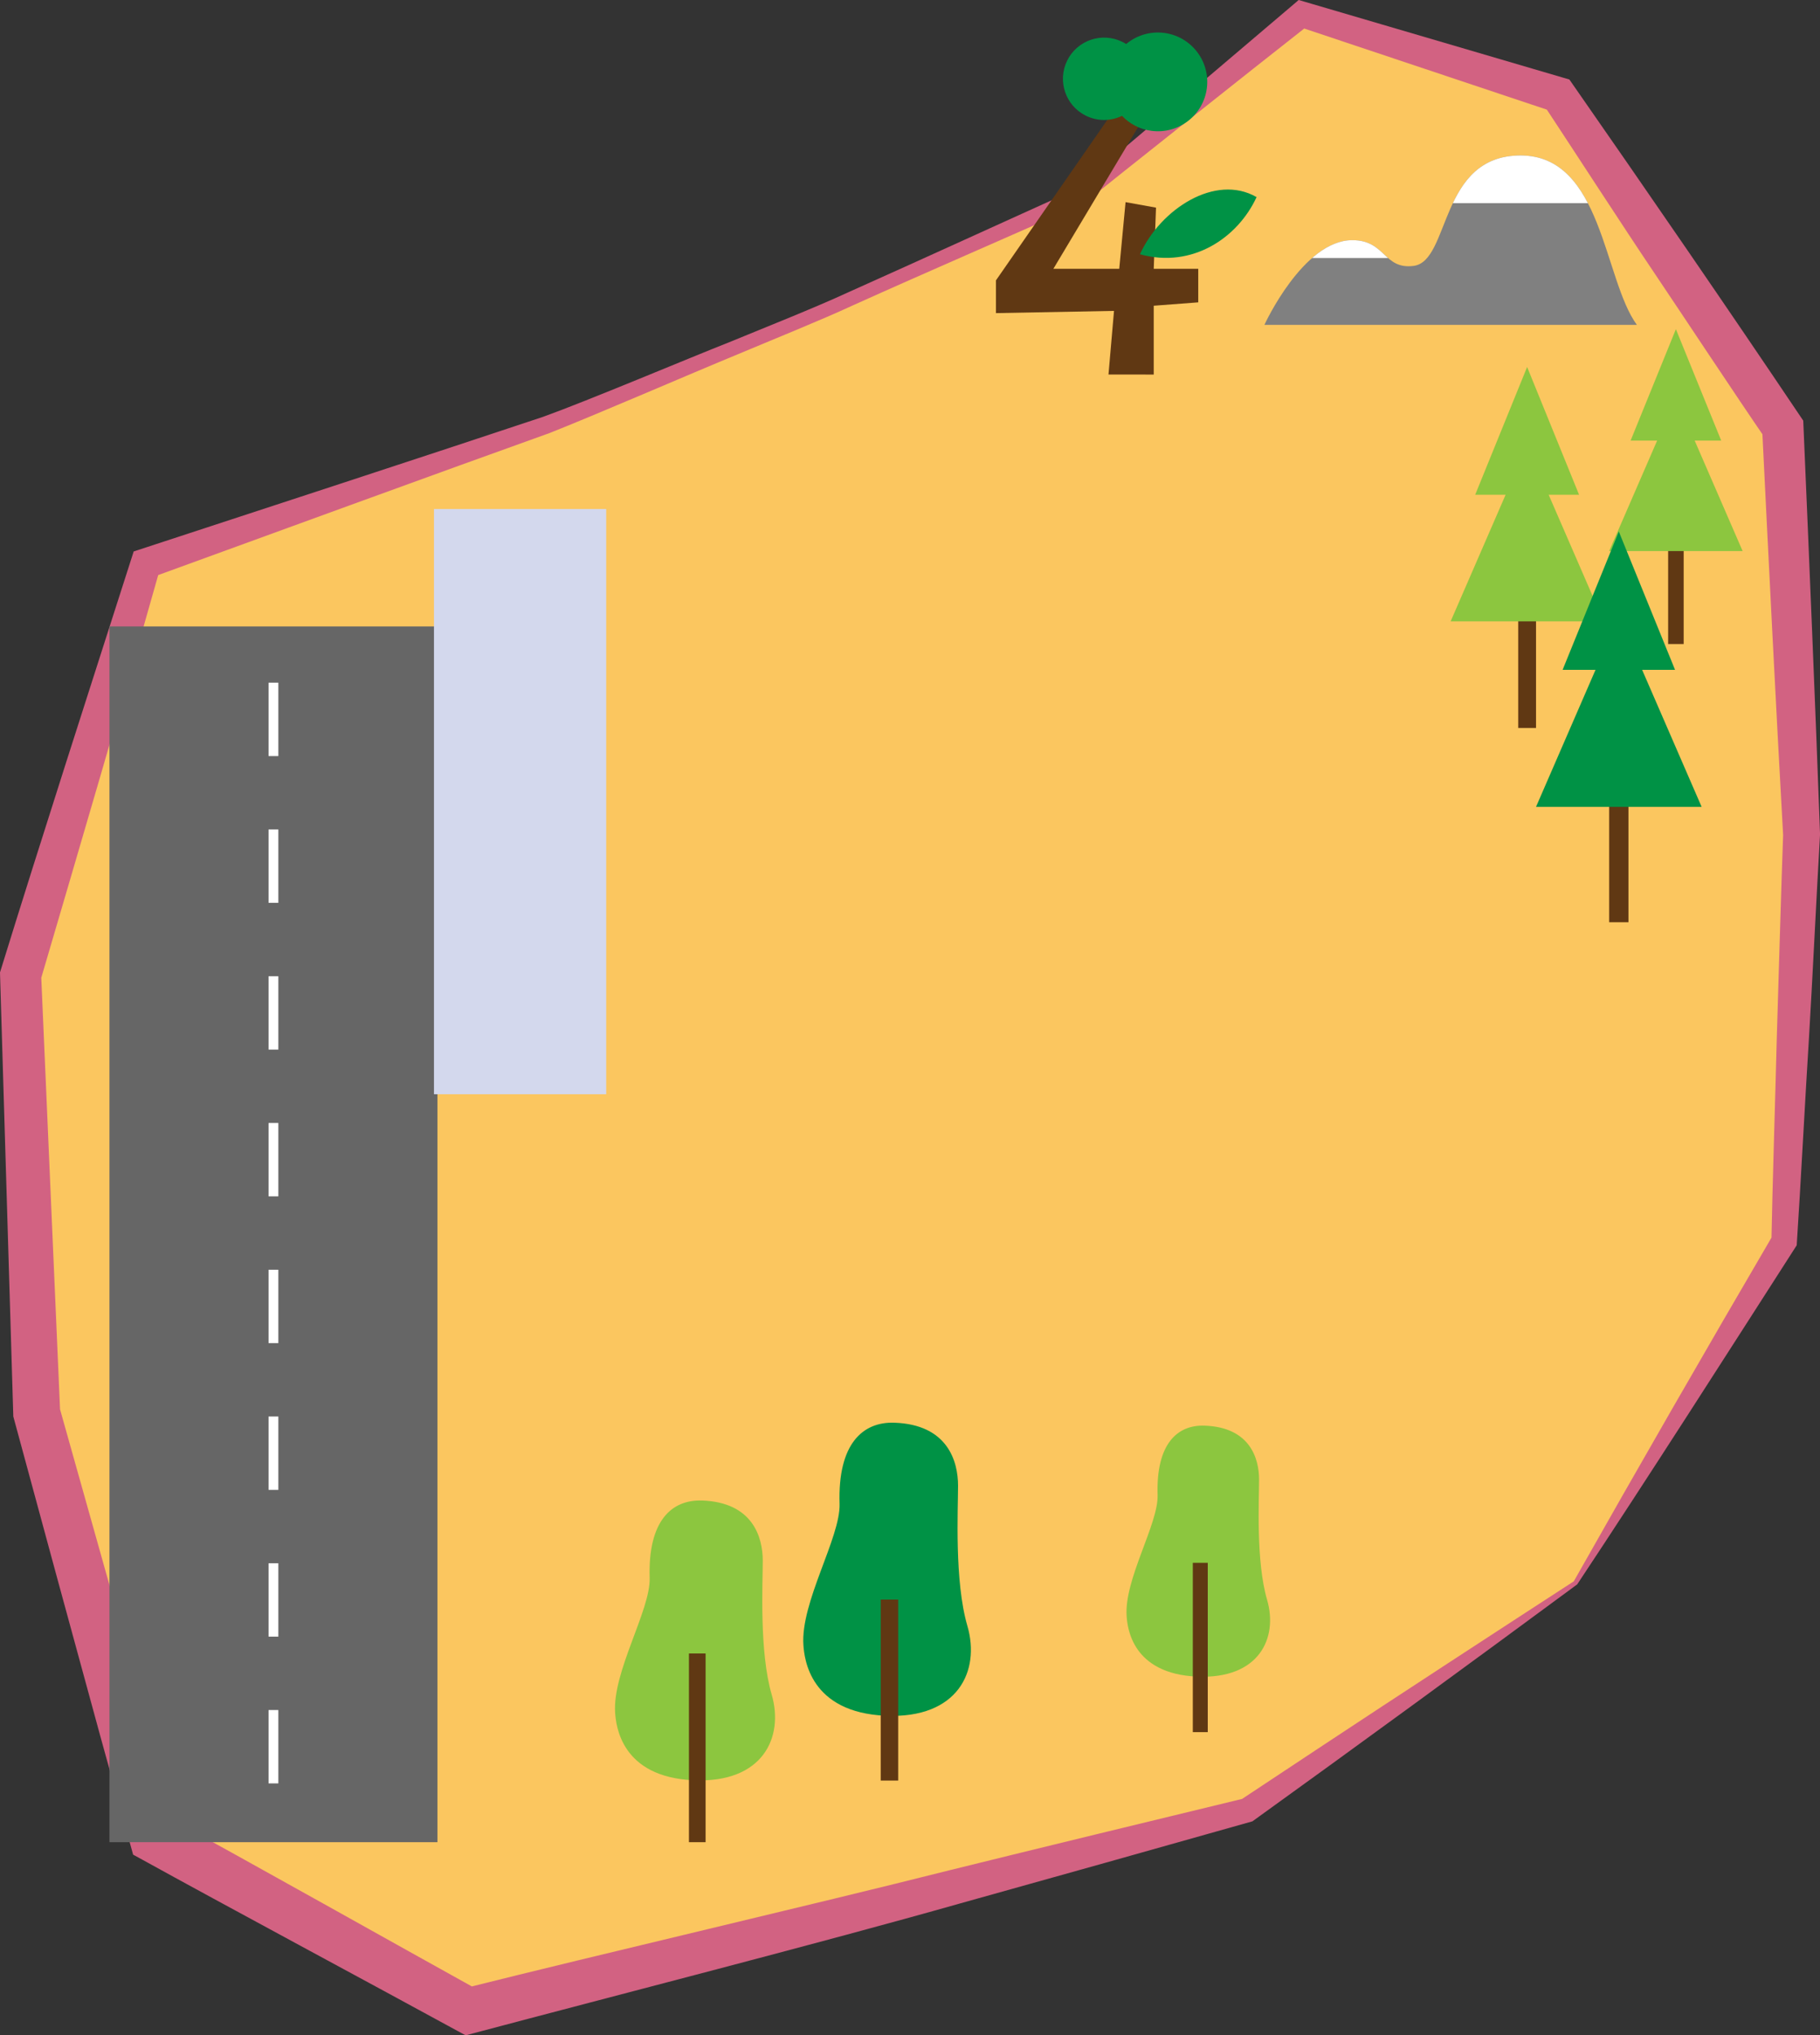 <?xml version="1.0" encoding="UTF-8"?> <svg xmlns="http://www.w3.org/2000/svg" xmlns:xlink="http://www.w3.org/1999/xlink" viewBox="0 0 744.15 832.08"><rect x="0" y="0" width="744.15" height="832.08" fill="#333333" stroke="none"/> <defs> <style>.e{fill:#009245;}.f{fill:#fff;}.g{fill:#8cc63f;}.h{fill:#d26282;}.i{fill:#d3d8ed;}.j{fill:#603813;}.k{fill:gray;}.l{clip-path:url(#d);}.m{fill:none;}.n{fill:#666;}.o{fill:#fbc65f;}</style> <clipPath id="d"> <path class="m" d="M516.98,132.82h152.3c-13.62-18.58-14.08-69.26-47.56-69.26s-28.63,43.26-43.77,45.15c-12.29,1.54-11.36-10.52-25.03-10.52-20.12,0-35.94,34.63-35.94,34.63Z"></path> </clipPath> </defs> <g id="a"></g> <g id="b"> <g id="c"> <g> <polygon class="o" points="644.18 647.09 729.49 507.43 736.6 341.04 728.94 174.72 637.17 38.74 532.23 5.81 441.32 80.32 334.97 127.89 227.29 172.36 59.59 230.35 8.42 398.7 14.99 577.67 62.99 751.42 191.57 822.07 350.9 781.73 509.87 740.05 644.18 647.09"></polygon> <path class="h" d="M643.5,646.45c25.9-45.81,54.89-96.19,81.55-141.73l-.76,2.5c.37-20.79,1.7-62.48,2.2-83.25,.61-19.54,1.94-65.75,2.58-82.57-2.91-52.07-6.03-114.19-8.58-166.28l1.44,4.34c-11.58-16.82-34.29-51.18-45.69-68.12-11.41-16.9-33.85-51.5-45.09-68.53l3.84,2.86-104.32-34.87,4.88-.94-23.08,18.2c-20.53,16.33-48.58,38.44-69.01,54.87-31.47,14.08-63.23,27.71-94.68,41.89-13.25,6.15-33.64,14.34-47.26,20.08-18.92,7.78-58.35,24.88-77.01,32.21-41.19,14.72-121.12,43.91-162.89,59.11l3.9-4.05c-15.52,54.89-33.04,114.47-49.06,168.99l.36-2.75,7.78,178.92-.34-2.2,24.4,86.77c6.21,21.49,18,65.3,24.06,86.86l-4.86-6.15c32.15,17.49,96.25,53.53,128.25,71.26l-6.82-.87c57.67-14.46,142.21-34.08,199.58-48.55,35.55-8.79,84.17-20.59,119.75-29.19l-1.57,.72,33.87-22.43c30.35-20.09,72.05-47.26,102.59-67.08h0Zm1.37,1.29c-41.47,30.6-90.96,66.76-132.79,96.87-35.6,10.06-84,23.68-119.65,33.6-56.84,16.12-141.26,37.73-198.55,52.96l-3.5,.92-3.31-1.79c-32.06-17.53-96.95-52.36-128.92-70.04l-3.72-2.03-1.14-4.12-12.03-43.43c-7.68-27.96-27.99-102.59-35.82-131.59l-.03-1.07L.04,399.01l-.04-1.46c17.23-55.79,36.8-116.3,54.66-172.1,44.04-14.43,124.23-40.63,167.32-55.01,18.64-6.71,58.41-23.52,77.29-30.98,13.69-5.64,33.98-13.69,47.27-19.83,29.92-13.39,65.88-29.84,92.66-41.91,28.21-23.63,61.71-52.09,89.73-75.95l2.07-1.77,2.8,.82,105.54,31,2.33,.68,1.52,2.18c29.39,42.18,64.1,92.64,92.77,135.31l1.34,1.98,.1,2.36c2.25,52.29,4.86,114.48,6.77,166.77-1.23,20.87-3.27,62.56-4.54,83.42-1.32,20.69-3.53,62.45-4.91,83.14l-.09,1.44-.67,1.05c-28.59,44.53-59.91,93.64-89.08,137.59h0Z"></path> </g> <g> <path class="j" d="M471.74,153.13l-18.51-.02,2.26-26.01-48.27,.91v-13.39l49.54-71.37h13.79l-39.86,66.65h26.94l2.58-27.26,12.45,2.25-.93,25.01h18.2v13.71l-18.2,1.38v28.14Z"></path> <path class="e" d="M466.1,103.95c8.37-18.44,30.82-33.08,47.68-23.37-7.63,16.56-26.22,29.31-47.68,23.37Z"></path> <path class="e" d="M493.45,36.08c1.43-11.06-6.38-21.19-17.44-22.62-5.82-.75-11.37,1.05-15.55,4.54-.5-.32-1.02-.61-1.56-.88-8.34-4.12-18.43-.7-22.55,7.63-4.12,8.34-.7,18.43,7.63,22.55,4.84,2.39,10.27,2.24,14.78,.06,3.09,3.26,7.27,5.52,12.07,6.14,11.06,1.43,21.19-6.38,22.62-17.44Z"></path> </g> <g> <path class="g" d="M287.04,613.46c-12.41-.44-22.14,8.27-21.41,31.63,.41,13.18-15.33,38.44-14.11,55.23,.37,5.11,2.4,26.21,32.12,27.5,28.23,1.22,36.98-17.52,31.88-35.04-5.11-17.52-3.65-45.26-3.65-54.75s-4.01-23.85-24.82-24.58Z"></path> <rect class="j" x="281.69" y="675.98" width="6.81" height="77.15"></rect> </g> <g> <path class="g" d="M492.52,582.84c-11.13-.39-19.87,7.42-19.21,28.38,.37,11.82-13.75,34.49-12.66,49.55,.33,4.58,2.15,23.52,28.82,24.67,25.32,1.09,33.18-15.72,28.6-31.43-4.58-15.72-3.27-40.6-3.27-49.12s-3.6-21.39-22.27-22.05Z"></path> <rect class="j" x="487.71" y="638.92" width="6.11" height="69.22"></rect> </g> <g> <path class="e" d="M365.71,581.64c-13-.46-23.2,8.67-22.43,33.14,.43,13.81-16.06,40.27-14.78,57.86,.39,5.35,2.51,27.46,33.65,28.8,29.57,1.27,38.74-18.35,33.39-36.71-5.35-18.35-3.82-47.41-3.82-57.35s-4.21-24.98-26-25.74Z"></path> <rect class="j" x="360.1" y="653.94" width="7.14" height="74"></rect> </g> <g> <rect class="j" x="620.76" y="214.19" width="7.28" height="83.42"></rect> <polygon class="g" points="655.68 254.02 633.2 202.26 645.64 202.26 624.4 150.03 603.17 202.26 615.61 202.26 593.13 254.02 655.68 254.02"></polygon> </g> <g> <rect class="j" x="682.06" y="190.54" width="6.35" height="72.76"></rect> <polygon class="g" points="712.51 225.28 692.91 180.13 703.76 180.13 685.23 134.57 666.71 180.13 677.56 180.13 657.95 225.28 712.51 225.28"></polygon> </g> <g> <rect class="j" x="657.95" y="286.75" width="7.88" height="90.29"></rect> <polygon class="e" points="695.75 329.86 671.42 273.84 684.88 273.84 661.89 217.3 638.91 273.84 652.37 273.84 628.04 329.86 695.75 329.86"></polygon> </g> <g> <path class="k" d="M516.98,132.82h152.3c-13.62-18.58-14.08-69.26-47.56-69.26s-28.63,43.26-43.77,45.15c-12.29,1.54-11.36-10.52-25.03-10.52-20.12,0-35.94,34.63-35.94,34.63Z"></path> <g class="l"> <rect class="f" x="586.25" y="56.34" width="69.11" height="26.72"></rect> <rect class="f" x="526.35" y="91.05" width="47" height="14.44"></rect> </g> </g> <g> <rect class="n" x="44.75" y="256.1" width="134.11" height="497.03"></rect> <path class="f" d="M113.81,729.1h-4v-30h4v30Zm0-60h-4v-30h4v30Zm0-60h-4v-30h4v30Zm0-60h-4v-30h4v30Zm0-60h-4v-30h4v30Zm0-60h-4v-30h4v30Zm0-60h-4v-30h4v30Zm0-60h-4v-30h4v30Z"></path> </g> <rect class="i" x="177.44" y="208.1" width="70.42" height="239.25"></rect> </g> </g> </svg> 